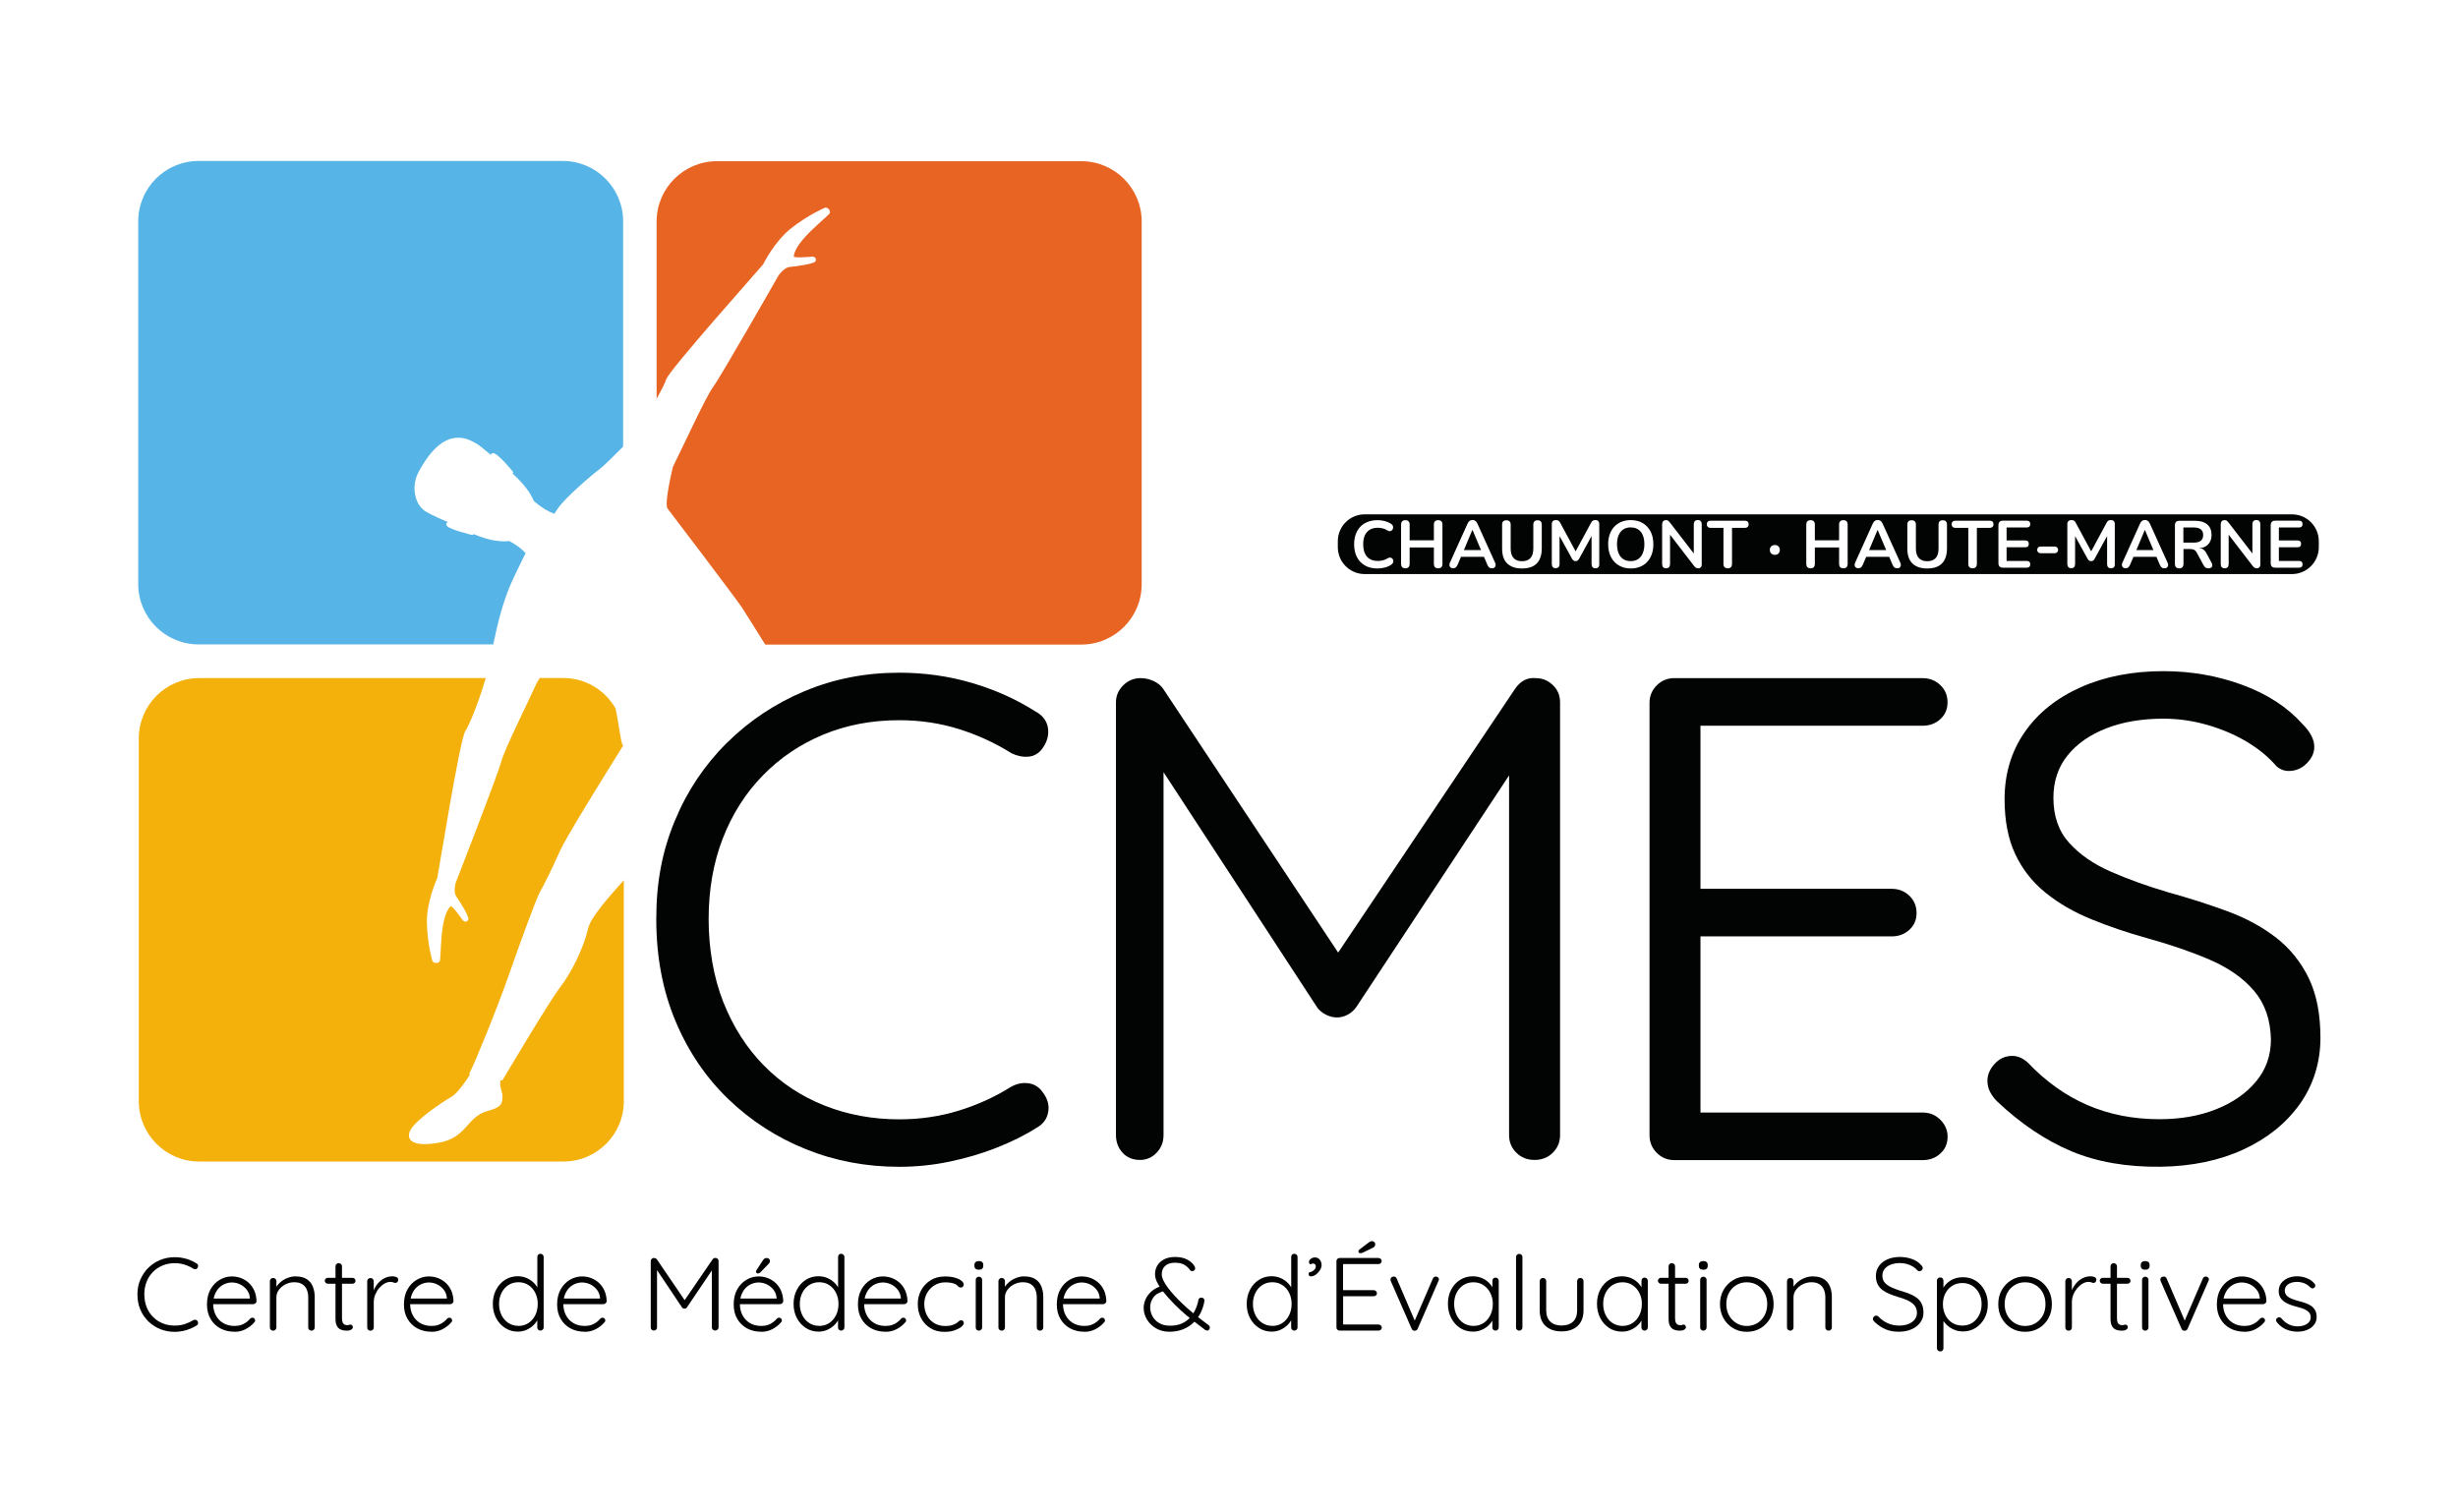 <?xml version="1.0" encoding="UTF-8"?>
<svg xmlns="http://www.w3.org/2000/svg" viewBox="0 0 430.87 265.15">
  <defs>
    <style>.d{fill:#f4b00b;}.e{fill:#030304;}.f{fill:#020404;}.g{fill:#e86423;}.h{fill:#56b4e6;}</style>
  </defs>
  <g id="a"></g>
  <g id="b">
    <g>
      <path class="d" d="M103.1,162.72c-.65,3.07-2.84,7.7-4.86,10.29-2.02,2.6-10.17,16.39-10.17,16.39,0,0-.18,0-.42-.01,.02,.04,.08,.08,.07,.13-.2,.86,.36,2.04,.36,2.52,0,1.67-.27,2.07-2.7,2.76-3.63,1.04-3.51,4.68-8.5,5.54-4.99,.86-5.61-.76-5.01-2.08,.85-1.88,5.84-5.16,7.25-5.97,1.21-.7,2.8-3.17,3.23-3.85-.07-.1-.11-.21-.04-.34,.7-1.2,4.87-11.37,6.92-17.26,2.05-5.89,4.75-13.25,5.41-14.44,.8-1.46,1.81-3.42,3.51-7.2,1.03-2.29,6.75-11.57,11.11-18.53-.03-.01-.1-.01-.11-.03-.37-.69-.69-3.87-1.25-6.45-1.83-3.16-5.21-5.32-9.13-5.32h-4.17c-.32,.55-.54,.92-.54,.92h0c-1.79,3.9-5.65,11.68-6.17,13.65-.68,2.56-7.98,21.24-7.98,21.24,0,0-.52,1.64,.07,2.48,.59,.84,2.32,3.55,2.11,4.05-.21,.49-.74,.47-1.05,.02-.32-.45-1.81-2.55-2.05-2.34-2.04,1.89-1.57,9.36-1.94,9.69-.36,.33-.95,.34-1.25-.08,0,0-.91-3.08-.97-6.8-.06-3.73,1.82-7.76,1.82-7.76,.24-1.09,3.95-24.31,4.91-25.75,.7-1.04,2.41-5.23,3.58-9.31H34.91c-5.84,0-10.58,4.74-10.58,10.58v63.59c0,5.84,4.74,10.58,10.58,10.58h63.86c5.84,0,10.58-4.74,10.58-10.58v-38.74c-2.82,3.14-5.87,6.63-6.24,8.42Z"></path>
      <path class="g" d="M189.54,28.26h-63.86c-5.84,0-10.58,4.74-10.58,10.58v31.06c.86-1.53,1.49-2.79,1.67-3.37,.51-1.65,16.3-19.3,17-20.18,0,0,1.95-4,4.91-6.33,2.96-2.34,5.95-3.62,5.95-3.62,.52-.04,.88,.41,.86,.89-.02,.48-6.17,4.9-6.34,7.66-.02,.31,2.59,.1,3.14,.05,.55-.05,.91,.34,.66,.81-.25,.47-3.48,.91-4.51,.99-1.04,.09-1.99,1.53-1.99,1.53,0,0-9.94,17.45-11.51,19.61-1.25,1.72-5.15,10.24-6.97,13.87h0s-1.6,6.51-.95,7.34c.65,.84,11.89,15.65,12.97,17.25,.51,.77,2.36,3.73,4.15,6.6h55.41c5.84,0,10.58-4.74,10.58-10.58V38.84c0-5.84-4.74-10.58-10.58-10.58Z"></path>
      <path class="h" d="M89.42,102.65c.42-1.04,2.61-5.48,2.61-5.48,0,0,.07-.09,.12-.16-.86-.99-2.06-1.73-2.89-2.16-1.53,.18-3.57-.08-6.26-1.23,0,.19-.27,.16-.27,.16-.29-.08-3.83-.92-4.36-1.56-.3-.36-.09-.57,.14-.68-1.16-.5-2.65-1.17-3.72-1.77-1.51-.85-1.99-2.4-2.11-3.69-.1-1.15,.14-2.29,.68-3.3,4.68-8.84,9.12-5.54,10.18-5,.37,.19,1.45,1.08,2.5,1.97,.04-.2,.17-.37,.54-.29,.82,.19,3.22,3.08,3.3,3.2,0,0,.19,.27-.04,.33,0,0-.04-.02-.05-.02,2.11,1.89,3.24,3.53,3.79,4.87,1.53,1.31,2.76,1.94,3.59,2.23,.18-.27,.35-.53,.48-.73,1.25-2.02,6.67-6.56,7.43-7.07,.52-.36,2.78-2.59,4.15-3.97V38.8c0-5.84-4.74-10.58-10.58-10.58H34.81c-5.84,0-10.58,4.74-10.58,10.58v63.59c0,5.84,4.74,10.58,10.58,10.58h51.65c.9-4.28,1.65-7.11,2.96-10.31Z"></path>
      <g>
        <path class="f" d="M181.66,124.8c1.21,.72,1.89,1.69,2.05,2.9,.16,1.21-.16,2.37-.97,3.5-.65,.89-1.47,1.37-2.47,1.45-1.01,.08-1.99-.12-2.96-.6-2.82-1.77-5.87-3.18-9.17-4.22-3.3-1.04-6.8-1.57-10.5-1.57-4.83,0-9.27,.84-13.33,2.53-4.06,1.69-7.6,4.08-10.62,7.18-3.02,3.1-5.35,6.78-7,11.04-1.65,4.26-2.47,8.97-2.47,14.11s.86,10.25,2.59,14.6c1.73,4.34,4.1,8.04,7.12,11.1,3.02,3.06,6.55,5.39,10.62,7,4.06,1.61,8.42,2.41,13.09,2.41,3.62,0,7.08-.5,10.37-1.51,3.3-1.01,6.35-2.39,9.17-4.16,.97-.56,1.97-.78,3.02-.66,1.04,.12,1.89,.62,2.53,1.51,.88,1.13,1.23,2.29,1.02,3.5-.2,1.21-.86,2.13-1.99,2.77-2.01,1.29-4.34,2.45-7,3.5-2.65,1.05-5.43,1.87-8.32,2.47-2.9,.6-5.83,.9-8.81,.9-5.79,0-11.24-1.02-16.35-3.08-5.11-2.05-9.63-4.97-13.57-8.75-3.94-3.78-7.04-8.34-9.29-13.69-2.25-5.35-3.38-11.32-3.38-17.91s1.09-12.02,3.26-17.25c2.17-5.23,5.21-9.77,9.11-13.63,3.9-3.86,8.42-6.88,13.57-9.05,5.15-2.17,10.7-3.26,16.65-3.26,4.42,0,8.69,.6,12.79,1.81,4.1,1.21,7.84,2.9,11.22,5.07Z"></path>
        <path class="f" d="M200,118.89c.72,0,1.45,.16,2.17,.48,.72,.32,1.29,.77,1.69,1.33l32.57,49.1h-3.74l32.93-49.1c.97-1.37,2.17-1.97,3.62-1.81,1.13,0,2.11,.4,2.96,1.21,.84,.8,1.27,1.81,1.27,3.02v75.88c0,1.21-.42,2.23-1.27,3.08-.84,.84-1.91,1.27-3.2,1.27s-2.35-.42-3.2-1.27-1.27-1.87-1.27-3.08v-67.56l2.65,.48-29.44,44.64c-.4,.56-.91,1.01-1.51,1.33-.6,.32-1.23,.48-1.87,.48s-1.29-.16-1.93-.48c-.64-.32-1.17-.76-1.57-1.33l-29.31-44.88,2.41-2.41v69.73c0,1.21-.4,2.23-1.21,3.08-.8,.84-1.77,1.27-2.9,1.27-1.29,0-2.31-.42-3.08-1.27-.76-.84-1.15-1.87-1.15-3.08V123.11c0-1.13,.42-2.11,1.27-2.96,.84-.84,1.87-1.27,3.08-1.27Z"></path>
        <path class="f" d="M293.49,118.89h43.55c1.21,0,2.23,.4,3.08,1.21,.84,.8,1.27,1.81,1.27,3.02s-.42,2.19-1.27,2.96c-.84,.76-1.87,1.15-3.08,1.15h-40.17l1.21-2.05v32.09l-1.21-1.45h34.74c1.21,0,2.23,.4,3.08,1.21,.84,.8,1.27,1.81,1.27,3.02s-.42,2.19-1.27,2.96c-.84,.77-1.87,1.15-3.08,1.15h-34.5l.97-1.21v32.93l-.6-.84h39.57c1.21,0,2.23,.42,3.08,1.27,.84,.84,1.27,1.83,1.27,2.96,0,1.21-.42,2.19-1.27,2.96-.84,.77-1.87,1.15-3.08,1.15h-43.55c-1.21,0-2.23-.42-3.08-1.27-.84-.84-1.27-1.87-1.27-3.08V123.23c0-1.21,.42-2.23,1.27-3.08,.84-.84,1.87-1.27,3.08-1.27Z"></path>
        <path class="f" d="M378.78,204.54c-5.95,.08-11.18-.83-15.68-2.71-4.5-1.89-8.85-4.8-13.03-8.75-.48-.48-.89-1.03-1.21-1.63-.32-.6-.48-1.27-.48-1.99,0-1.04,.42-2.03,1.27-2.96,.84-.92,1.87-1.39,3.08-1.39,.97,0,1.89,.4,2.77,1.21,3.14,3.3,6.61,5.77,10.43,7.42,3.82,1.65,8.02,2.47,12.61,2.47,3.7,0,7.02-.58,9.95-1.75,2.93-1.17,5.27-2.79,7-4.89,1.73-2.09,2.59-4.54,2.59-7.36-.08-3.46-1.07-6.29-2.96-8.51-1.89-2.21-4.46-4.02-7.72-5.43-3.26-1.41-6.94-2.67-11.04-3.8-3.46-.97-6.72-2.07-9.77-3.32-3.06-1.25-5.73-2.79-8.02-4.65-2.29-1.85-4.06-4.1-5.31-6.76-1.25-2.65-1.87-5.87-1.87-9.65,0-4.42,1.17-8.32,3.5-11.7,2.33-3.38,5.61-6.01,9.83-7.9,4.22-1.89,9.07-2.83,14.54-2.83,4.83,0,9.43,.8,13.81,2.41,4.38,1.61,7.9,3.9,10.56,6.88,1.37,1.37,2.05,2.7,2.05,3.98,0,1.05-.44,2.01-1.33,2.9s-1.93,1.33-3.14,1.33c-.8,0-1.53-.28-2.17-.84-1.37-1.61-3.1-3.03-5.19-4.28-2.09-1.25-4.4-2.23-6.94-2.96-2.53-.72-5.09-1.09-7.66-1.09-3.78,0-7.12,.56-10.01,1.69-2.9,1.13-5.17,2.71-6.82,4.77-1.65,2.05-2.47,4.52-2.47,7.42,0,3.22,.92,5.85,2.77,7.9,1.85,2.05,4.3,3.74,7.36,5.07,3.06,1.33,6.35,2.51,9.89,3.56,3.78,1.05,7.3,2.17,10.56,3.38,3.26,1.21,6.09,2.76,8.51,4.64,2.41,1.89,4.3,4.24,5.67,7.06,1.37,2.82,2.05,6.31,2.05,10.5s-1.21,8.2-3.62,11.58c-2.41,3.38-5.71,6.03-9.89,7.96-4.18,1.93-9.01,2.94-14.48,3.02Z"></path>
      </g>
      <g>
        <polygon class="f" points="330.63 96.43 329.14 92.91 329.12 92.91 327.64 96.43 330.63 96.43"></polygon>
        <path class="f" d="M285.86,92.45c-.5,0-.93,.12-1.29,.35-.36,.23-.63,.57-.83,1.01-.19,.44-.29,.97-.29,1.6,0,.93,.21,1.66,.63,2.18s1.01,.78,1.77,.78c.51,0,.94-.12,1.29-.35,.35-.23,.63-.57,.82-1.02,.19-.45,.29-.98,.29-1.59,0-.94-.21-1.66-.63-2.18-.42-.51-1.01-.77-1.77-.77Z"></path>
        <path class="f" d="M386.2,93.79c0-.44-.14-.77-.42-.99-.28-.22-.68-.33-1.22-.33h-1.83v2.66h1.83c.54,0,.95-.11,1.22-.33,.28-.22,.42-.56,.42-1Z"></path>
        <polygon class="f" points="377.48 96.43 375.99 92.91 375.97 92.91 374.49 96.43 377.48 96.43"></polygon>
        <polygon class="f" points="259.61 96.43 258.12 92.91 258.09 92.91 256.61 96.43 259.61 96.43"></polygon>
        <path class="f" d="M401.76,90.17H239.22c-2.6,0-4.71,2.11-4.71,4.71v1.05c0,2.6,2.11,4.71,4.71,4.71h162.54c2.6,0,4.71-2.11,4.71-4.71v-1.05c0-2.6-2.11-4.71-4.71-4.71Zm-157.56,8.43c-.05,.14-.14,.26-.28,.36-.31,.23-.68,.4-1.12,.52s-.87,.18-1.32,.18c-.86,0-1.6-.17-2.21-.52-.61-.35-1.08-.84-1.41-1.47-.33-.64-.49-1.39-.49-2.25,0-.65,.09-1.23,.28-1.75,.19-.52,.46-.96,.81-1.33,.35-.37,.78-.66,1.29-.85,.51-.2,1.09-.3,1.73-.3,.43,0,.85,.05,1.26,.16s.78,.27,1.09,.47c.16,.1,.27,.22,.33,.37,.05,.14,.07,.29,.03,.42-.03,.14-.1,.25-.19,.35-.1,.09-.22,.15-.36,.16-.14,.01-.3-.04-.47-.15-.24-.16-.5-.27-.79-.34-.28-.07-.57-.11-.85-.11-.55,0-1.02,.11-1.41,.34-.38,.23-.67,.55-.87,.98-.2,.43-.29,.96-.29,1.58s.1,1.14,.29,1.58c.19,.44,.48,.77,.87,1,.38,.23,.85,.34,1.41,.34,.3,0,.59-.04,.88-.11,.29-.07,.56-.19,.82-.35,.17-.1,.33-.15,.46-.13,.14,.01,.25,.06,.35,.15,.09,.09,.16,.19,.19,.32,.03,.13,.02,.26-.02,.4Zm8.65,.26c0,.24-.06,.43-.19,.57-.13,.14-.31,.2-.56,.2s-.43-.07-.56-.2c-.13-.14-.19-.33-.19-.57v-2.88h-4.25v2.88c0,.24-.06,.43-.19,.57-.13,.14-.31,.2-.56,.2s-.43-.07-.56-.2c-.13-.14-.19-.33-.19-.57v-6.9c0-.25,.06-.44,.19-.57,.13-.13,.31-.2,.56-.2s.43,.07,.56,.2c.13,.13,.19,.32,.19,.57v2.76h4.25v-2.76c0-.25,.06-.44,.19-.57,.13-.13,.31-.2,.56-.2s.43,.07,.56,.2c.13,.13,.19,.32,.19,.57v6.9Zm9.12,.65c-.11,.08-.25,.12-.43,.12-.22,0-.39-.05-.51-.16-.12-.11-.23-.27-.32-.49l-.58-1.36h-4.03l-.58,1.36c-.1,.23-.21,.39-.32,.49-.11,.1-.27,.15-.47,.15-.19,0-.34-.04-.45-.13-.11-.09-.18-.2-.2-.35-.02-.14,0-.31,.08-.49l3.09-6.85c.1-.23,.22-.39,.37-.49,.14-.1,.31-.15,.5-.15,.18,0,.34,.05,.49,.15,.14,.1,.27,.26,.37,.49l3.1,6.85c.09,.18,.12,.34,.09,.49-.02,.15-.09,.26-.2,.35Zm8.29-3.35c0,.76-.13,1.41-.39,1.93-.26,.52-.65,.92-1.16,1.18s-1.15,.39-1.91,.39c-.57,0-1.07-.07-1.5-.22-.43-.15-.8-.37-1.1-.66-.3-.29-.52-.66-.67-1.09-.15-.44-.22-.94-.22-1.52v-4.2c0-.26,.06-.45,.19-.57,.13-.13,.31-.19,.56-.19s.43,.06,.56,.19c.13,.12,.19,.32,.19,.57v4.19c0,.74,.17,1.3,.51,1.67s.83,.56,1.48,.56,1.14-.19,1.48-.56c.34-.37,.5-.93,.5-1.67v-4.19c0-.26,.07-.45,.19-.57,.13-.13,.31-.19,.56-.19s.42,.06,.54,.19c.13,.12,.19,.32,.19,.57v4.2Zm10.09,2.77c0,.22-.06,.39-.17,.51-.11,.12-.28,.19-.51,.19s-.39-.06-.5-.19c-.12-.12-.18-.3-.18-.51v-4.95l-2.2,4.01c-.08,.13-.16,.23-.25,.29-.09,.06-.2,.09-.35,.09s-.27-.03-.36-.1c-.09-.07-.18-.16-.25-.29l-2.2-3.99v4.92c0,.22-.06,.39-.17,.51-.11,.12-.28,.19-.51,.19s-.39-.06-.5-.19c-.12-.12-.18-.3-.18-.51v-7.04c0-.23,.06-.4,.19-.52,.13-.12,.3-.18,.52-.18,.19,0,.35,.04,.46,.11,.11,.07,.22,.2,.31,.38l2.7,5,2.7-5c.09-.18,.19-.31,.3-.38s.26-.11,.46-.11c.22,0,.39,.06,.5,.18,.12,.12,.18,.29,.18,.52v7.04Zm9.2-1.78c-.19,.52-.45,.97-.8,1.35s-.77,.66-1.25,.86c-.49,.2-1.03,.3-1.63,.3-.8,0-1.49-.18-2.09-.53-.6-.35-1.06-.84-1.39-1.48-.33-.64-.49-1.38-.49-2.24,0-.65,.09-1.23,.28-1.75,.19-.52,.45-.96,.8-1.33s.77-.66,1.25-.85c.49-.2,1.03-.3,1.63-.3,.8,0,1.5,.17,2.09,.52,.59,.35,1.05,.84,1.38,1.47,.33,.63,.49,1.38,.49,2.24,0,.65-.09,1.23-.28,1.76Zm8.76,1.78c0,.22-.06,.39-.16,.51-.11,.12-.26,.19-.44,.19s-.32-.03-.43-.11c-.11-.07-.22-.18-.35-.34l-4.18-5.44v5.16c0,.23-.06,.41-.18,.54-.12,.12-.29,.19-.51,.19s-.4-.06-.52-.19c-.12-.12-.18-.3-.18-.54v-6.97c0-.24,.06-.43,.18-.56,.12-.13,.28-.19,.47-.19,.18,0,.31,.03,.4,.1,.09,.07,.2,.18,.32,.33l4.18,5.42v-5.14c0-.23,.06-.4,.18-.53,.12-.13,.29-.19,.52-.19s.4,.06,.51,.19c.12,.12,.18,.3,.18,.53v7.02Zm8.05-6.56c-.11,.11-.27,.17-.47,.17h-2.28v6.32c0,.24-.06,.43-.19,.57-.13,.14-.31,.2-.56,.2s-.43-.07-.56-.2c-.13-.14-.19-.33-.19-.57v-6.32h-2.28c-.2,0-.36-.06-.47-.17-.11-.11-.17-.27-.17-.46s.06-.36,.17-.46c.11-.11,.27-.16,.47-.16h6.06c.2,0,.36,.05,.47,.16,.11,.11,.17,.26,.17,.46s-.06,.35-.17,.46Zm5.4,4.66c-.15,.16-.36,.24-.64,.24s-.48-.08-.64-.24c-.16-.16-.24-.37-.24-.63s.08-.45,.24-.61,.37-.24,.64-.24,.49,.08,.64,.24,.23,.36,.23,.61-.08,.47-.23,.63Zm12.12,1.83c0,.24-.06,.43-.19,.57-.13,.14-.31,.2-.56,.2s-.43-.07-.56-.2c-.13-.14-.19-.33-.19-.57v-2.88h-4.25v2.88c0,.24-.06,.43-.19,.57-.13,.14-.31,.2-.56,.2s-.43-.07-.56-.2c-.13-.14-.19-.33-.19-.57v-6.9c0-.25,.06-.44,.19-.57,.13-.13,.31-.2,.56-.2s.43,.07,.56,.2c.13,.13,.19,.32,.19,.57v2.76h4.25v-2.76c0-.25,.06-.44,.19-.57,.13-.13,.31-.2,.56-.2s.43,.07,.56,.2c.13,.13,.19,.32,.19,.57v6.9Zm9.12,.65c-.11,.08-.25,.12-.43,.12-.22,0-.39-.05-.51-.16-.12-.11-.23-.27-.32-.49l-.58-1.36h-4.03l-.58,1.36c-.1,.23-.21,.39-.32,.49-.11,.1-.27,.15-.47,.15-.19,0-.34-.04-.45-.13-.11-.09-.18-.2-.2-.35-.02-.14,0-.31,.08-.49l3.09-6.85c.1-.23,.22-.39,.37-.49,.14-.1,.31-.15,.5-.15,.18,0,.34,.05,.49,.15,.14,.1,.27,.26,.37,.49l3.1,6.85c.09,.18,.12,.34,.09,.49-.02,.15-.09,.26-.2,.35Zm8.29-3.35c0,.76-.13,1.41-.39,1.93-.26,.52-.65,.92-1.16,1.18s-1.15,.39-1.91,.39c-.57,0-1.07-.07-1.5-.22-.43-.15-.8-.37-1.1-.66-.3-.29-.52-.66-.67-1.09-.15-.44-.22-.94-.22-1.52v-4.2c0-.26,.06-.45,.19-.57,.13-.13,.31-.19,.56-.19s.43,.06,.56,.19c.13,.12,.19,.32,.19,.57v4.19c0,.74,.17,1.3,.51,1.67s.83,.56,1.48,.56,1.14-.19,1.48-.56c.34-.37,.5-.93,.5-1.67v-4.19c0-.26,.07-.45,.19-.57,.13-.13,.31-.19,.56-.19s.42,.06,.54,.19c.13,.12,.19,.32,.19,.57v4.2Zm7.99-3.79c-.11,.11-.27,.17-.47,.17h-2.28v6.32c0,.24-.06,.43-.19,.57-.13,.14-.31,.2-.56,.2s-.43-.07-.56-.2c-.13-.14-.19-.33-.19-.57v-6.32h-2.28c-.2,0-.36-.06-.47-.17-.11-.11-.17-.27-.17-.46s.06-.36,.17-.46c.11-.11,.27-.16,.47-.16h6.06c.2,0,.36,.05,.47,.16,.11,.11,.17,.26,.17,.46s-.06,.35-.17,.46Zm5.74,2.38c.2,0,.35,.05,.46,.15,.1,.1,.15,.25,.15,.45s-.05,.34-.15,.44c-.1,.1-.25,.15-.46,.15h-3.28v2.4h3.54c.19,0,.35,.05,.45,.15,.11,.1,.16,.25,.16,.44s-.05,.34-.16,.44c-.1,.1-.25,.15-.45,.15h-4.18c-.26,0-.46-.07-.59-.2s-.2-.33-.2-.59v-6.66c0-.26,.07-.45,.2-.59s.33-.2,.59-.2h4.18c.19,0,.35,.05,.45,.15,.11,.1,.16,.25,.16,.43s-.05,.35-.16,.45c-.1,.11-.25,.16-.45,.16h-3.54v2.27h3.28Zm5.58,2.07c-.11,.11-.25,.17-.41,.17h-2.49c-.17,0-.31-.06-.43-.17-.11-.11-.17-.25-.17-.42s.06-.31,.17-.42c.11-.11,.26-.16,.43-.16h2.49c.16,0,.3,.05,.41,.16,.11,.11,.17,.25,.17,.42s-.06,.3-.17,.42Zm10.12,2.11c0,.22-.06,.39-.17,.51-.11,.12-.28,.19-.51,.19s-.39-.06-.5-.19c-.12-.12-.18-.3-.18-.51v-4.95l-2.2,4.01c-.08,.13-.16,.23-.25,.29-.09,.06-.2,.09-.35,.09s-.27-.03-.36-.1c-.09-.07-.18-.16-.25-.29l-2.2-3.99v4.92c0,.22-.06,.39-.17,.51-.11,.12-.28,.19-.51,.19s-.39-.06-.5-.19c-.12-.12-.18-.3-.18-.51v-7.04c0-.23,.06-.4,.19-.52,.13-.12,.3-.18,.52-.18,.19,0,.35,.04,.46,.11,.11,.07,.22,.2,.31,.38l2.7,5,2.7-5c.09-.18,.19-.31,.3-.38s.26-.11,.46-.11c.22,0,.39,.06,.5,.18,.12,.12,.18,.29,.18,.52v7.04Zm9.13,.58c-.11,.08-.25,.12-.43,.12-.22,0-.39-.05-.51-.16-.12-.11-.23-.27-.32-.49l-.58-1.36h-4.03l-.58,1.36c-.1,.23-.21,.39-.32,.49-.11,.1-.27,.15-.47,.15-.19,0-.34-.04-.45-.13-.11-.09-.18-.2-.2-.35-.02-.14,0-.31,.08-.49l3.09-6.85c.1-.23,.22-.39,.37-.49,.14-.1,.31-.15,.5-.15,.18,0,.34,.05,.49,.15,.14,.1,.27,.26,.37,.49l3.1,6.85c.09,.18,.12,.34,.09,.49-.02,.15-.09,.26-.2,.35Zm7.76-.02c-.11,.1-.27,.15-.48,.15s-.38-.05-.51-.13c-.13-.09-.25-.23-.35-.42l-1.18-2.18c-.14-.27-.31-.44-.5-.53-.19-.09-.44-.13-.73-.13h-1.11v2.62c0,.24-.06,.43-.19,.57-.13,.14-.31,.2-.56,.2s-.43-.07-.56-.2c-.13-.14-.19-.33-.19-.57v-6.81c0-.25,.07-.44,.2-.57,.13-.13,.32-.19,.56-.19h2.82c.9,0,1.6,.22,2.1,.65,.49,.43,.74,1.04,.74,1.82,0,.51-.11,.94-.33,1.31-.22,.37-.54,.65-.97,.84-.24,.11-.57,.12-.87,.17,.24,.03,.47,.06,.66,.19,.24,.16,.45,.4,.63,.74l.88,1.63c.09,.16,.14,.32,.13,.48,0,.16-.07,.28-.18,.38Zm8.62-.56c0,.22-.06,.39-.16,.51-.11,.12-.26,.19-.44,.19s-.32-.03-.43-.11c-.11-.07-.22-.18-.35-.34l-4.18-5.44v5.16c0,.23-.06,.41-.18,.54-.12,.12-.29,.19-.51,.19s-.4-.06-.52-.19c-.12-.12-.18-.3-.18-.54v-6.97c0-.24,.06-.43,.18-.56,.12-.13,.28-.19,.47-.19,.18,0,.31,.03,.4,.1,.09,.07,.2,.18,.32,.33l4.18,5.42v-5.14c0-.23,.06-.4,.18-.53,.12-.13,.29-.19,.52-.19s.4,.06,.51,.19c.12,.12,.18,.3,.18,.53v7.02Zm6.52-4.18c.2,0,.35,.05,.46,.15,.1,.1,.15,.25,.15,.45s-.05,.34-.15,.44c-.1,.1-.25,.15-.46,.15h-3.28v2.4h3.54c.19,0,.35,.05,.45,.15,.11,.1,.16,.25,.16,.44s-.05,.34-.16,.44c-.1,.1-.25,.15-.45,.15h-4.18c-.26,0-.46-.07-.59-.2s-.2-.33-.2-.59v-6.66c0-.26,.07-.45,.2-.59s.33-.2,.59-.2h4.18c.19,0,.35,.05,.45,.15,.11,.1,.16,.25,.16,.43s-.05,.35-.16,.45c-.1,.11-.25,.16-.45,.16h-3.54v2.27h3.28Z"></path>
      </g>
      <g>
        <path class="e" d="M34.47,221.49c.15,.1,.23,.22,.26,.37,.02,.15-.02,.3-.13,.45-.09,.12-.2,.19-.33,.19-.13,0-.26-.02-.4-.08-.46-.3-.96-.54-1.51-.71-.55-.17-1.12-.26-1.73-.26-.76,0-1.46,.13-2.11,.4s-1.22,.64-1.7,1.13c-.48,.49-.86,1.06-1.12,1.73-.27,.67-.4,1.4-.4,2.2s.14,1.58,.41,2.25,.65,1.25,1.14,1.74c.49,.49,1.06,.86,1.7,1.11,.64,.26,1.34,.38,2.08,.38,.61,0,1.18-.08,1.72-.25,.54-.17,1.04-.4,1.52-.69,.12-.07,.25-.1,.39-.08,.14,.02,.25,.09,.35,.21,.1,.13,.14,.28,.11,.44-.02,.16-.11,.27-.24,.35-.31,.19-.68,.38-1.1,.56-.42,.18-.87,.31-1.34,.41s-.94,.15-1.41,.15c-.89,0-1.73-.16-2.52-.47-.79-.32-1.48-.76-2.08-1.34s-1.08-1.27-1.42-2.07c-.35-.8-.52-1.69-.52-2.68s.17-1.81,.51-2.6c.34-.79,.81-1.48,1.4-2.07,.6-.59,1.29-1.05,2.08-1.37,.79-.33,1.64-.49,2.55-.49,.71,0,1.39,.1,2.05,.29s1.25,.47,1.79,.82Z"></path>
        <path class="e" d="M41.13,233.47c-.96,0-1.8-.2-2.53-.6-.73-.4-1.3-.96-1.71-1.68-.41-.72-.61-1.55-.61-2.51,0-1.03,.21-1.91,.62-2.64,.41-.73,.95-1.29,1.62-1.68s1.37-.59,2.11-.59c.55,0,1.08,.09,1.59,.28,.51,.19,.97,.47,1.38,.84,.4,.37,.73,.82,.97,1.36,.24,.53,.37,1.15,.4,1.86-.01,.15-.07,.27-.19,.37s-.24,.15-.39,.15h-7.46l-.22-.98h7.33l-.24,.22v-.36c-.06-.57-.25-1.05-.58-1.45-.32-.39-.71-.7-1.16-.91s-.93-.32-1.42-.32c-.37,0-.75,.07-1.14,.22-.39,.15-.74,.37-1.06,.68s-.57,.7-.77,1.18c-.2,.48-.3,1.05-.3,1.7,0,.72,.15,1.37,.45,1.95,.3,.58,.73,1.04,1.29,1.38,.56,.34,1.24,.51,2.02,.51,.43,0,.82-.06,1.16-.18s.64-.28,.91-.48,.49-.41,.66-.63c.14-.11,.27-.16,.39-.16,.14,0,.25,.05,.34,.15,.09,.1,.14,.21,.14,.33,0,.15-.06,.27-.19,.38-.37,.44-.86,.82-1.45,1.14-.6,.32-1.25,.48-1.95,.48Z"></path>
        <path class="e" d="M51.82,223.77c.82,0,1.47,.16,1.96,.48,.49,.32,.84,.76,1.06,1.31,.22,.55,.33,1.16,.33,1.83v5.35c0,.15-.06,.27-.17,.38-.11,.11-.24,.16-.39,.16-.17,0-.31-.06-.42-.16-.11-.11-.16-.24-.16-.38v-5.3c0-.49-.08-.93-.24-1.33s-.42-.72-.78-.96c-.36-.24-.84-.36-1.43-.36-.53,0-1.04,.12-1.52,.36-.48,.24-.86,.56-1.16,.96-.3,.4-.45,.84-.45,1.33v5.3c0,.15-.06,.27-.17,.38-.11,.11-.24,.16-.39,.16-.17,0-.31-.06-.42-.16-.11-.11-.16-.24-.16-.38v-8.16c0-.15,.06-.27,.17-.38,.11-.11,.25-.16,.41-.16s.29,.05,.4,.16c.11,.11,.16,.24,.16,.38v1.53l-.43,.66c.02-.39,.15-.76,.38-1.12,.23-.36,.52-.68,.88-.97,.36-.29,.76-.51,1.2-.67s.88-.25,1.33-.25Z"></path>
        <path class="e" d="M57.47,224.02h4.33c.15,0,.27,.05,.37,.15s.15,.23,.15,.37-.05,.27-.15,.36-.22,.15-.37,.15h-4.33c-.15,0-.28-.05-.38-.16-.11-.1-.16-.23-.16-.37s.05-.27,.16-.36c.1-.1,.23-.15,.38-.15Zm1.92-2.57c.16,0,.29,.06,.4,.16,.1,.11,.16,.24,.16,.38v9.14c0,.34,.05,.59,.14,.77,.09,.17,.21,.28,.36,.34,.15,.05,.3,.08,.45,.08,.1,0,.19-.02,.27-.05,.08-.03,.17-.05,.27-.05,.11,0,.21,.04,.29,.13,.08,.09,.12,.19,.12,.33,0,.17-.1,.31-.3,.43-.2,.12-.43,.17-.71,.17-.11,0-.28,0-.5-.03s-.45-.08-.69-.2-.43-.32-.6-.61c-.16-.29-.24-.71-.24-1.26v-9.2c0-.15,.06-.27,.17-.38,.11-.11,.25-.16,.41-.16Z"></path>
        <path class="e" d="M64.95,233.29c-.17,0-.31-.06-.42-.16-.11-.11-.16-.24-.16-.38v-8.16c0-.15,.06-.27,.17-.38,.11-.11,.25-.16,.41-.16s.29,.05,.4,.16c.1,.11,.16,.24,.16,.38v2.73l-.28,.05c.04-.42,.15-.85,.33-1.27,.18-.42,.42-.8,.73-1.16,.31-.35,.68-.64,1.11-.86s.91-.33,1.44-.33c.22,0,.44,.05,.65,.14,.21,.09,.32,.24,.32,.45,0,.18-.05,.32-.15,.42-.1,.1-.22,.15-.35,.15-.11,0-.23-.03-.36-.09-.13-.06-.3-.09-.51-.09-.35,0-.69,.1-1.04,.3-.35,.2-.66,.47-.95,.81-.29,.34-.51,.72-.68,1.14-.17,.42-.25,.84-.25,1.27v4.5c0,.15-.06,.27-.17,.38-.11,.11-.24,.16-.39,.16Z"></path>
        <path class="e" d="M75.66,233.47c-.96,0-1.8-.2-2.53-.6-.73-.4-1.3-.96-1.71-1.68-.41-.72-.61-1.55-.61-2.51,0-1.03,.21-1.91,.62-2.64,.41-.73,.95-1.29,1.62-1.68,.66-.39,1.37-.59,2.11-.59,.55,0,1.08,.09,1.59,.28,.51,.19,.97,.47,1.38,.84,.4,.37,.73,.82,.97,1.36,.24,.53,.37,1.15,.4,1.86-.01,.15-.07,.27-.19,.37s-.24,.15-.39,.15h-7.46l-.22-.98h7.33l-.24,.22v-.36c-.06-.57-.25-1.05-.58-1.45s-.71-.7-1.16-.91-.93-.32-1.42-.32c-.37,0-.75,.07-1.14,.22-.39,.15-.74,.37-1.06,.68s-.57,.7-.77,1.18c-.2,.48-.3,1.05-.3,1.7,0,.72,.15,1.37,.45,1.95,.3,.58,.73,1.04,1.29,1.38,.56,.34,1.24,.51,2.02,.51,.43,0,.82-.06,1.16-.18s.64-.28,.91-.48c.27-.2,.49-.41,.66-.63,.14-.11,.27-.16,.39-.16,.14,0,.25,.05,.34,.15s.14,.21,.14,.33c0,.15-.06,.27-.19,.38-.37,.44-.86,.82-1.45,1.14-.6,.32-1.25,.48-1.95,.48Z"></path>
        <path class="e" d="M94.74,219.81c.16,0,.29,.06,.4,.16,.11,.11,.16,.24,.16,.38v12.38c0,.15-.06,.27-.17,.38-.11,.11-.24,.16-.39,.16-.17,0-.31-.06-.41-.16-.1-.11-.15-.24-.15-.38v-2.17l.32-.26c0,.35-.09,.71-.28,1.08-.19,.37-.45,.71-.79,1.02s-.74,.56-1.19,.76c-.45,.19-.94,.29-1.46,.29-.83,0-1.58-.21-2.24-.64-.66-.43-1.19-1-1.57-1.73-.39-.73-.58-1.56-.58-2.49s.19-1.75,.58-2.49c.38-.73,.9-1.31,1.56-1.73,.66-.42,1.4-.63,2.21-.63,.52,0,1.01,.09,1.47,.27,.46,.18,.86,.43,1.22,.75,.35,.32,.63,.68,.84,1.08s.31,.83,.31,1.27l-.39-.27v-6.5c0-.15,.05-.27,.15-.38,.1-.11,.24-.16,.41-.16Zm-3.87,12.64c.67,0,1.25-.17,1.76-.5,.5-.33,.9-.79,1.19-1.37,.29-.58,.44-1.24,.44-1.98s-.15-1.38-.44-1.96c-.29-.58-.69-1.03-1.2-1.36-.51-.33-1.09-.49-1.75-.49s-1.22,.16-1.74,.49c-.51,.33-.92,.78-1.21,1.36-.29,.58-.44,1.23-.44,1.96s.15,1.38,.44,1.97c.29,.58,.69,1.04,1.21,1.37,.51,.33,1.09,.5,1.74,.5Z"></path>
        <path class="e" d="M102.51,233.47c-.96,0-1.8-.2-2.53-.6-.73-.4-1.3-.96-1.71-1.68-.41-.72-.61-1.55-.61-2.51,0-1.03,.21-1.91,.62-2.64,.41-.73,.95-1.29,1.62-1.68s1.37-.59,2.11-.59c.55,0,1.08,.09,1.59,.28,.51,.19,.97,.47,1.38,.84,.4,.37,.73,.82,.97,1.36,.24,.53,.37,1.15,.4,1.86-.01,.15-.07,.27-.19,.37s-.24,.15-.39,.15h-7.46l-.22-.98h7.33l-.24,.22v-.36c-.06-.57-.25-1.05-.58-1.45-.32-.39-.71-.7-1.16-.91s-.93-.32-1.42-.32c-.37,0-.75,.07-1.14,.22-.39,.15-.74,.37-1.06,.68s-.57,.7-.77,1.18c-.2,.48-.3,1.05-.3,1.7,0,.72,.15,1.37,.45,1.95,.3,.58,.73,1.04,1.29,1.38,.56,.34,1.24,.51,2.02,.51,.43,0,.82-.06,1.16-.18s.64-.28,.91-.48,.49-.41,.66-.63c.14-.11,.27-.16,.39-.16,.14,0,.25,.05,.34,.15,.09,.1,.14,.21,.14,.33,0,.15-.06,.27-.19,.38-.37,.44-.86,.82-1.45,1.14-.6,.32-1.25,.48-1.95,.48Z"></path>
        <path class="e" d="M114.64,220.54c.09,0,.18,.02,.27,.06s.17,.1,.23,.17l5.13,7.54-.5-.02,5.15-7.52c.14-.18,.3-.26,.5-.24,.15,0,.28,.05,.38,.15,.11,.1,.16,.23,.16,.39v11.65c0,.15-.06,.27-.18,.38-.12,.11-.26,.16-.42,.16s-.3-.06-.41-.16c-.11-.11-.17-.24-.17-.38v-10.54l.34,.04-4.7,6.97c-.04,.07-.1,.13-.18,.17-.08,.04-.17,.06-.25,.06s-.17-.02-.25-.06c-.08-.04-.15-.1-.2-.17l-4.72-7.05,.35-.24v10.82c0,.15-.05,.27-.16,.38-.11,.11-.24,.16-.4,.16s-.29-.06-.39-.16c-.1-.11-.15-.24-.15-.38v-11.65c0-.13,.05-.26,.16-.37,.11-.12,.24-.17,.4-.17Z"></path>
        <path class="e" d="M133.46,233.47c-.96,0-1.8-.2-2.53-.6-.73-.4-1.3-.96-1.71-1.68-.41-.72-.61-1.55-.61-2.51,0-1.03,.21-1.91,.62-2.64,.41-.73,.95-1.29,1.62-1.68,.66-.39,1.37-.59,2.11-.59,.55,0,1.08,.09,1.59,.28,.51,.19,.97,.47,1.38,.84,.4,.37,.73,.82,.97,1.36,.24,.53,.37,1.15,.4,1.86-.01,.15-.07,.27-.19,.37s-.24,.15-.39,.15h-7.46l-.22-.98h7.33l-.24,.22v-.36c-.06-.57-.25-1.05-.58-1.45s-.71-.7-1.16-.91-.93-.32-1.42-.32c-.37,0-.75,.07-1.14,.22-.39,.15-.74,.37-1.06,.68s-.57,.7-.77,1.18c-.2,.48-.3,1.05-.3,1.7,0,.72,.15,1.37,.45,1.95,.3,.58,.73,1.04,1.29,1.38,.56,.34,1.24,.51,2.02,.51,.43,0,.82-.06,1.16-.18s.64-.28,.91-.48c.27-.2,.49-.41,.66-.63,.14-.11,.27-.16,.39-.16,.14,0,.25,.05,.34,.15s.14,.21,.14,.33c0,.15-.06,.27-.19,.38-.37,.44-.86,.82-1.45,1.14-.6,.32-1.25,.48-1.95,.48Zm-.65-10.22c-.07,0-.14-.03-.2-.1-.06-.07-.09-.14-.09-.23,0-.07,.03-.16,.09-.25l1.13-1.73c.06-.1,.14-.19,.24-.27,.1-.08,.22-.13,.37-.13,.2,0,.35,.05,.46,.15,.11,.1,.16,.24,.15,.42,0,.08-.02,.16-.05,.23s-.08,.13-.14,.19l-1.4,1.44c-.07,.09-.16,.16-.26,.21-.1,.05-.2,.08-.32,.08Z"></path>
        <path class="e" d="M147.46,219.81c.16,0,.29,.06,.4,.16,.11,.11,.16,.24,.16,.38v12.38c0,.15-.06,.27-.17,.38-.11,.11-.24,.16-.39,.16-.17,0-.31-.06-.41-.16-.1-.11-.15-.24-.15-.38v-2.17l.32-.26c0,.35-.09,.71-.28,1.08-.19,.37-.45,.71-.79,1.02s-.74,.56-1.19,.76c-.45,.19-.94,.29-1.46,.29-.83,0-1.58-.21-2.24-.64-.66-.43-1.19-1-1.57-1.73-.39-.73-.58-1.56-.58-2.49s.19-1.75,.58-2.49c.38-.73,.9-1.31,1.56-1.73,.66-.42,1.4-.63,2.21-.63,.52,0,1.01,.09,1.47,.27,.46,.18,.86,.43,1.22,.75,.35,.32,.63,.68,.84,1.08s.31,.83,.31,1.27l-.39-.27v-6.5c0-.15,.05-.27,.15-.38,.1-.11,.24-.16,.41-.16Zm-3.87,12.64c.67,0,1.25-.17,1.76-.5,.5-.33,.9-.79,1.19-1.37,.29-.58,.44-1.24,.44-1.98s-.15-1.38-.44-1.96c-.29-.58-.69-1.03-1.2-1.36-.51-.33-1.09-.49-1.75-.49s-1.22,.16-1.74,.49c-.51,.33-.92,.78-1.21,1.36-.29,.58-.44,1.23-.44,1.96s.15,1.38,.44,1.97c.29,.58,.69,1.04,1.21,1.37,.51,.33,1.09,.5,1.74,.5Z"></path>
        <path class="e" d="M155.24,233.47c-.96,0-1.8-.2-2.53-.6-.73-.4-1.3-.96-1.71-1.68-.41-.72-.61-1.55-.61-2.51,0-1.03,.21-1.91,.62-2.64,.41-.73,.95-1.29,1.62-1.68s1.37-.59,2.11-.59c.55,0,1.08,.09,1.59,.28,.51,.19,.97,.47,1.38,.84,.4,.37,.73,.82,.97,1.36,.24,.53,.37,1.15,.4,1.86-.01,.15-.07,.27-.19,.37s-.24,.15-.39,.15h-7.46l-.22-.98h7.33l-.24,.22v-.36c-.06-.57-.25-1.05-.58-1.45-.32-.39-.71-.7-1.16-.91s-.93-.32-1.42-.32c-.37,0-.75,.07-1.14,.22-.39,.15-.74,.37-1.06,.68s-.57,.7-.77,1.18c-.2,.48-.3,1.05-.3,1.7,0,.72,.15,1.37,.45,1.95,.3,.58,.73,1.04,1.29,1.38,.56,.34,1.24,.51,2.02,.51,.43,0,.82-.06,1.16-.18s.64-.28,.91-.48,.49-.41,.66-.63c.14-.11,.27-.16,.39-.16,.14,0,.25,.05,.34,.15,.09,.1,.14,.21,.14,.33,0,.15-.06,.27-.19,.38-.37,.44-.86,.82-1.45,1.14-.6,.32-1.25,.48-1.95,.48Z"></path>
        <path class="e" d="M165.63,223.77c.59,0,1.14,.06,1.64,.19,.5,.13,.9,.3,1.2,.52,.3,.22,.46,.46,.46,.71,0,.12-.04,.24-.13,.36-.09,.12-.2,.17-.35,.17-.16,0-.29-.03-.38-.1s-.18-.15-.27-.26-.22-.19-.39-.26c-.16-.08-.39-.15-.7-.21-.3-.05-.64-.08-1.01-.08-.69,0-1.32,.17-1.88,.51-.56,.34-1,.8-1.32,1.37-.32,.57-.48,1.21-.48,1.93s.16,1.38,.46,1.97c.31,.58,.74,1.04,1.28,1.37,.55,.33,1.18,.5,1.92,.5,.48,0,.87-.04,1.14-.13,.28-.08,.51-.18,.7-.29,.25-.13,.42-.26,.53-.39,.11-.13,.25-.19,.42-.19,.16,0,.28,.05,.36,.14,.08,.09,.12,.21,.12,.36,0,.19-.15,.41-.44,.65-.29,.24-.69,.44-1.2,.62-.51,.18-1.1,.26-1.77,.26-.92,0-1.73-.21-2.43-.64-.7-.43-1.25-1-1.64-1.74-.39-.73-.59-1.56-.59-2.49s.2-1.69,.59-2.42c.4-.73,.95-1.31,1.66-1.76,.71-.44,1.54-.66,2.49-.66Z"></path>
        <path class="e" d="M171.6,222.6c-.26,0-.46-.06-.59-.17s-.2-.28-.2-.5v-.18c0-.22,.07-.39,.21-.5,.14-.11,.34-.17,.59-.17s.42,.06,.55,.17c.13,.12,.2,.28,.2,.5v.18c0,.22-.07,.39-.2,.5-.13,.12-.32,.17-.57,.17Zm.56,10.14c0,.15-.06,.27-.17,.38-.11,.11-.24,.16-.39,.16-.17,0-.31-.06-.41-.16-.1-.11-.15-.24-.15-.38v-8.38c0-.15,.05-.27,.16-.38,.1-.11,.24-.16,.4-.16s.29,.06,.4,.16c.11,.11,.16,.24,.16,.38v8.38Z"></path>
        <path class="e" d="M179.54,223.77c.82,0,1.47,.16,1.96,.48,.49,.32,.84,.76,1.06,1.31,.22,.55,.32,1.16,.32,1.83v5.35c0,.15-.06,.27-.17,.38-.11,.11-.24,.16-.39,.16-.17,0-.31-.06-.42-.16-.11-.11-.16-.24-.16-.38v-5.3c0-.49-.08-.93-.24-1.33s-.42-.72-.78-.96c-.36-.24-.84-.36-1.43-.36-.53,0-1.04,.12-1.52,.36-.48,.24-.86,.56-1.16,.96-.3,.4-.45,.84-.45,1.33v5.3c0,.15-.06,.27-.17,.38-.11,.11-.24,.16-.39,.16-.17,0-.31-.06-.42-.16-.11-.11-.16-.24-.16-.38v-8.16c0-.15,.06-.27,.17-.38,.11-.11,.25-.16,.41-.16s.29,.05,.4,.16c.11,.11,.16,.24,.16,.38v1.53l-.43,.66c.02-.39,.15-.76,.38-1.12s.52-.68,.88-.97,.76-.51,1.2-.67c.44-.16,.88-.25,1.33-.25Z"></path>
        <path class="e" d="M190.1,233.47c-.96,0-1.8-.2-2.53-.6-.73-.4-1.3-.96-1.71-1.68-.41-.72-.61-1.55-.61-2.51,0-1.03,.21-1.91,.62-2.64,.41-.73,.95-1.29,1.62-1.68,.66-.39,1.37-.59,2.11-.59,.55,0,1.08,.09,1.59,.28,.51,.19,.97,.47,1.38,.84,.4,.37,.73,.82,.97,1.36,.24,.53,.37,1.15,.4,1.86-.01,.15-.07,.27-.19,.37s-.24,.15-.39,.15h-7.46l-.22-.98h7.33l-.24,.22v-.36c-.06-.57-.25-1.05-.58-1.45s-.71-.7-1.16-.91-.93-.32-1.42-.32c-.37,0-.75,.07-1.14,.22-.39,.15-.74,.37-1.06,.68s-.57,.7-.77,1.18c-.2,.48-.3,1.05-.3,1.7,0,.72,.15,1.37,.45,1.95,.3,.58,.73,1.04,1.29,1.38,.56,.34,1.24,.51,2.02,.51,.43,0,.82-.06,1.16-.18s.64-.28,.91-.48c.27-.2,.49-.41,.66-.63,.14-.11,.27-.16,.39-.16,.14,0,.25,.05,.34,.15s.14,.21,.14,.33c0,.15-.06,.27-.19,.38-.37,.44-.86,.82-1.45,1.14-.6,.32-1.25,.48-1.95,.48Z"></path>
        <path class="e" d="M204.98,233.47c-.88,0-1.66-.2-2.34-.6-.68-.4-1.21-.92-1.59-1.55-.38-.63-.57-1.3-.57-2,0-.53,.11-1.05,.33-1.54,.22-.49,.55-.94,.98-1.34,.44-.4,1-.72,1.68-.95l.8,.8c-.97,.21-1.65,.58-2.05,1.11-.4,.53-.6,1.12-.6,1.77,0,.55,.13,1.07,.39,1.56s.65,.9,1.17,1.21,1.16,.47,1.92,.47c.81,0,1.5-.13,2.07-.39,.58-.26,1.06-.61,1.45-1.04,.39-.43,.71-.92,.95-1.46,.24-.54,.41-1.09,.51-1.65,.02-.12,.08-.22,.17-.28,.09-.07,.2-.1,.35-.1,.17,0,.31,.06,.41,.18,.1,.12,.14,.27,.11,.46-.11,.66-.32,1.3-.61,1.93-.3,.63-.7,1.2-1.21,1.72-.51,.52-1.12,.93-1.84,1.23-.72,.3-1.55,.46-2.49,.46Zm6.6-.22c-.06,0-.12-.01-.18-.04-.06-.02-.11-.05-.16-.07-.76-.58-1.48-1.14-2.19-1.68-.7-.54-1.4-1.13-2.09-1.76-.69-.63-1.41-1.36-2.16-2.19-.43-.49-.82-.96-1.17-1.43-.35-.47-.63-.93-.84-1.37-.21-.45-.32-.9-.32-1.35,0-.57,.14-1.08,.43-1.54,.29-.46,.69-.81,1.21-1.07s1.14-.39,1.86-.39c.89,0,1.63,.16,2.21,.49,.58,.33,.99,.72,1.23,1.17,.01,.01,.03,.05,.06,.13,.02,.07,.04,.15,.04,.22,0,.11-.05,.22-.14,.32s-.22,.15-.38,.15c-.1,0-.18-.02-.25-.06-.07-.04-.12-.09-.16-.16-.25-.35-.57-.65-.98-.89s-.95-.36-1.63-.36c-.76,0-1.33,.18-1.73,.56-.4,.37-.59,.85-.59,1.45,0,.36,.1,.76,.32,1.17,.21,.42,.48,.84,.81,1.27,.33,.43,.67,.84,1.03,1.24,.5,.55,1.02,1.08,1.57,1.59,.55,.52,1.1,1,1.64,1.45s1.05,.86,1.53,1.22c.48,.36,.91,.69,1.28,.97,.09,.06,.15,.13,.19,.2,.04,.07,.06,.16,.06,.25s-.04,.21-.13,.34c-.09,.13-.21,.19-.37,.19Z"></path>
        <path class="e" d="M226.89,219.81c.16,0,.29,.06,.4,.16,.11,.11,.16,.24,.16,.38v12.38c0,.15-.06,.27-.17,.38-.11,.11-.24,.16-.39,.16-.17,0-.31-.06-.41-.16-.1-.11-.15-.24-.15-.38v-2.17l.32-.26c0,.35-.09,.71-.28,1.08-.19,.37-.45,.71-.79,1.02s-.74,.56-1.19,.76c-.45,.19-.94,.29-1.46,.29-.83,0-1.58-.21-2.24-.64-.66-.43-1.19-1-1.57-1.73-.39-.73-.58-1.56-.58-2.49s.19-1.75,.58-2.49c.38-.73,.9-1.31,1.56-1.73,.66-.42,1.4-.63,2.21-.63,.52,0,1.01,.09,1.47,.27,.46,.18,.86,.43,1.22,.75,.35,.32,.63,.68,.84,1.08s.31,.83,.31,1.27l-.39-.27v-6.5c0-.15,.05-.27,.15-.38,.1-.11,.24-.16,.41-.16Zm-3.87,12.64c.67,0,1.25-.17,1.76-.5,.5-.33,.9-.79,1.19-1.37,.29-.58,.44-1.24,.44-1.98s-.15-1.38-.44-1.96c-.29-.58-.69-1.03-1.2-1.36-.51-.33-1.09-.49-1.75-.49s-1.22,.16-1.74,.49c-.51,.33-.92,.78-1.21,1.36-.29,.58-.44,1.23-.44,1.96s.15,1.38,.44,1.97c.29,.58,.69,1.04,1.21,1.37,.51,.33,1.09,.5,1.74,.5Z"></path>
        <path class="e" d="M231.67,221.73c0,.33-.1,.65-.3,.96s-.44,.56-.72,.77c-.28,.2-.56,.3-.85,.3-.1,0-.19-.03-.28-.08-.09-.05-.13-.17-.13-.34s.06-.27,.17-.29c.11-.02,.26-.08,.45-.16,.2-.11,.35-.24,.47-.38,.11-.15,.17-.31,.17-.49,0-.17-.05-.3-.14-.38-.09-.08-.2-.13-.33-.13-.09,0-.17,.02-.26,.05-.09,.03-.16,.07-.22,.12-.07-.06-.14-.13-.19-.21s-.07-.17-.06-.28c.03-.19,.14-.37,.35-.52,.21-.15,.45-.23,.71-.23,.33,0,.61,.13,.83,.4,.22,.27,.32,.57,.32,.91Z"></path>
        <path class="e" d="M234.81,220.54h6.81c.16,0,.3,.05,.41,.15,.11,.1,.17,.23,.17,.39s-.06,.29-.17,.38c-.11,.1-.25,.15-.41,.15h-6.38l.19-.31v5.12l-.2-.24h5.56c.16,0,.3,.06,.41,.16,.11,.11,.17,.24,.17,.38,0,.16-.06,.29-.17,.38s-.25,.15-.41,.15h-5.52l.17-.18v5.24l-.09-.11h6.29c.16,0,.3,.06,.41,.16,.11,.11,.17,.24,.17,.38,0,.16-.06,.29-.17,.38s-.25,.15-.41,.15h-6.81c-.16,0-.29-.06-.4-.16-.11-.11-.16-.24-.16-.38v-11.65c0-.15,.05-.27,.16-.38,.11-.11,.24-.16,.4-.16Zm3.66-.84c-.12,0-.21-.03-.27-.1s-.08-.14-.08-.23c0-.06,.02-.12,.05-.17,.03-.05,.08-.11,.14-.15l1.66-1.26c.07-.05,.16-.09,.24-.14,.09-.04,.19-.06,.3-.06,.16,0,.29,.05,.4,.16s.16,.23,.16,.39c0,.12-.03,.23-.09,.33-.06,.1-.15,.18-.26,.24l-1.82,.89c-.06,.02-.13,.05-.2,.07-.07,.02-.14,.04-.21,.04Z"></path>
        <path class="e" d="M244.31,223.78c.1,0,.2,.03,.3,.09s.17,.15,.22,.27l3.25,7.58-.24,.15,3.33-7.72c.1-.24,.28-.36,.54-.35,.12,0,.24,.04,.35,.13s.17,.19,.17,.33c0,.07,0,.13-.03,.18-.02,.05-.03,.09-.05,.13l-3.64,8.38c-.1,.22-.27,.33-.5,.35-.11,.01-.22-.02-.33-.08s-.19-.16-.22-.26l-3.66-8.36s-.02-.08-.04-.13c-.01-.05-.02-.1-.02-.15,0-.13,.05-.25,.15-.36s.24-.16,.43-.16Z"></path>
        <path class="e" d="M262.16,223.98c.16,0,.29,.06,.4,.16,.11,.11,.16,.24,.16,.4v8.19c0,.15-.06,.27-.17,.38-.11,.11-.24,.16-.39,.16-.17,0-.31-.06-.41-.16-.1-.11-.15-.24-.15-.38v-2.17l.32-.13c0,.33-.1,.67-.29,1.03-.19,.36-.46,.69-.79,.98-.33,.3-.73,.54-1.18,.73-.45,.19-.94,.28-1.46,.28-.84,0-1.6-.21-2.26-.64s-1.18-1.01-1.56-1.75c-.38-.74-.57-1.57-.57-2.49s.19-1.78,.58-2.5c.38-.72,.9-1.29,1.56-1.7,.66-.41,1.39-.62,2.21-.62,.53,0,1.03,.09,1.5,.27,.47,.18,.87,.43,1.22,.75,.35,.32,.62,.68,.82,1.08s.3,.83,.3,1.27l-.39-.27v-2.31c0-.16,.05-.29,.15-.4,.1-.11,.24-.16,.41-.16Zm-3.87,8.47c.66,0,1.24-.17,1.75-.5,.51-.33,.91-.79,1.2-1.38s.44-1.25,.44-1.98-.15-1.34-.44-1.92c-.29-.58-.69-1.03-1.2-1.37-.51-.33-1.09-.5-1.75-.5s-1.22,.16-1.74,.48c-.51,.32-.92,.77-1.21,1.34-.29,.57-.44,1.23-.44,1.97s.15,1.39,.44,1.98,.69,1.05,1.2,1.38c.51,.33,1.09,.5,1.75,.5Z"></path>
        <path class="e" d="M266.87,232.74c0,.15-.06,.27-.17,.38-.11,.11-.24,.16-.39,.16-.16,0-.29-.06-.4-.16-.11-.11-.16-.24-.16-.38v-12.38c0-.15,.06-.27,.17-.38,.11-.11,.24-.16,.39-.16,.16,0,.29,.06,.4,.16,.11,.11,.16,.24,.16,.38v12.38Z"></path>
        <path class="e" d="M277.02,224.04c.16,0,.29,.05,.4,.16,.11,.11,.16,.24,.16,.38v5.13c0,1.2-.35,2.12-1.04,2.75-.69,.63-1.63,.95-2.81,.95s-2.11-.32-2.8-.95c-.69-.63-1.03-1.55-1.03-2.75v-5.13c0-.15,.06-.27,.17-.38,.11-.11,.25-.16,.41-.16s.29,.05,.4,.16c.11,.11,.16,.24,.16,.38v5.13c0,.87,.24,1.54,.72,1.99,.48,.46,1.14,.68,1.98,.68s1.52-.23,2-.68,.72-1.12,.72-1.99v-5.13c0-.15,.05-.27,.16-.38,.1-.11,.24-.16,.42-.16Z"></path>
        <path class="e" d="M288.29,223.98c.16,0,.29,.06,.4,.16,.11,.11,.16,.24,.16,.4v8.19c0,.15-.06,.27-.17,.38-.11,.11-.24,.16-.39,.16-.17,0-.31-.06-.41-.16-.1-.11-.15-.24-.15-.38v-2.17l.32-.13c0,.33-.1,.67-.29,1.03-.19,.36-.46,.69-.79,.98-.33,.3-.73,.54-1.18,.73-.45,.19-.94,.28-1.46,.28-.84,0-1.6-.21-2.26-.64-.66-.43-1.18-1.01-1.56-1.75-.38-.74-.57-1.57-.57-2.49s.19-1.78,.58-2.5c.38-.72,.9-1.29,1.56-1.7,.66-.41,1.4-.62,2.21-.62,.53,0,1.03,.09,1.5,.27s.87,.43,1.22,.75c.35,.32,.62,.68,.82,1.08,.2,.41,.3,.83,.3,1.27l-.39-.27v-2.31c0-.16,.05-.29,.15-.4,.1-.11,.24-.16,.41-.16Zm-3.87,8.47c.66,0,1.24-.17,1.75-.5,.51-.33,.91-.79,1.2-1.38,.29-.59,.44-1.25,.44-1.98s-.15-1.34-.44-1.92c-.29-.58-.69-1.03-1.2-1.37-.51-.33-1.09-.5-1.75-.5s-1.22,.16-1.74,.48c-.51,.32-.92,.77-1.21,1.34-.29,.57-.44,1.23-.44,1.97s.15,1.39,.44,1.98c.29,.59,.69,1.05,1.2,1.38,.51,.33,1.09,.5,1.75,.5Z"></path>
        <path class="e" d="M291.16,224.02h4.33c.15,0,.27,.05,.37,.15,.1,.1,.15,.23,.15,.37s-.05,.27-.15,.36c-.1,.1-.22,.15-.37,.15h-4.33c-.15,0-.28-.05-.38-.16-.11-.1-.16-.23-.16-.37s.05-.27,.16-.36c.11-.1,.23-.15,.38-.15Zm1.91-2.57c.16,0,.29,.06,.4,.16,.11,.11,.16,.24,.16,.38v9.14c0,.34,.05,.59,.14,.77,.09,.17,.21,.28,.36,.34s.3,.08,.45,.08c.1,0,.19-.02,.27-.05,.08-.03,.17-.05,.27-.05,.11,0,.21,.04,.29,.13,.08,.09,.12,.19,.12,.33,0,.17-.1,.31-.3,.43-.2,.12-.43,.17-.71,.17-.11,0-.28,0-.5-.03s-.45-.08-.69-.2c-.24-.12-.43-.32-.6-.61-.16-.29-.24-.71-.24-1.26v-9.2c0-.15,.06-.27,.17-.38,.11-.11,.25-.16,.41-.16Z"></path>
        <path class="e" d="M298.59,222.6c-.26,0-.46-.06-.59-.17s-.2-.28-.2-.5v-.18c0-.22,.07-.39,.21-.5,.14-.11,.34-.17,.59-.17,.23,0,.42,.06,.55,.17,.13,.12,.2,.28,.2,.5v.18c0,.22-.07,.39-.2,.5-.13,.12-.32,.17-.57,.17Zm.56,10.14c0,.15-.06,.27-.17,.38-.11,.11-.24,.16-.39,.16-.17,0-.31-.06-.41-.16-.1-.11-.15-.24-.15-.38v-8.38c0-.15,.05-.27,.16-.38,.11-.11,.24-.16,.4-.16s.29,.06,.4,.16c.11,.11,.16,.24,.16,.38v8.38Z"></path>
        <path class="e" d="M310.9,228.63c0,.92-.2,1.75-.61,2.49-.41,.73-.97,1.31-1.67,1.73-.71,.42-1.51,.63-2.42,.63s-1.68-.21-2.39-.63c-.71-.42-1.28-1-1.69-1.73-.41-.73-.62-1.56-.62-2.49s.21-1.77,.62-2.49c.42-.73,.98-1.3,1.69-1.73,.71-.43,1.51-.64,2.39-.64s1.71,.21,2.42,.64c.71,.43,1.26,1,1.67,1.73s.61,1.56,.61,2.49Zm-1.12,0c0-.74-.16-1.4-.47-1.98-.31-.58-.73-1.03-1.27-1.36s-1.16-.49-1.85-.49-1.28,.16-1.82,.49c-.55,.33-.98,.78-1.29,1.36-.32,.58-.47,1.24-.47,1.98s.16,1.4,.47,1.97c.32,.57,.75,1.02,1.29,1.36,.55,.33,1.15,.5,1.82,.5s1.31-.17,1.85-.5c.54-.33,.96-.79,1.27-1.36,.31-.57,.47-1.23,.47-1.97Z"></path>
        <path class="e" d="M317.77,223.77c.82,0,1.47,.16,1.96,.48,.49,.32,.84,.76,1.06,1.31,.22,.55,.32,1.16,.32,1.83v5.35c0,.15-.06,.27-.17,.38-.11,.11-.24,.16-.39,.16-.17,0-.31-.06-.42-.16-.11-.11-.16-.24-.16-.38v-5.3c0-.49-.08-.93-.24-1.33s-.42-.72-.78-.96c-.36-.24-.84-.36-1.43-.36-.53,0-1.04,.12-1.52,.36-.48,.24-.86,.56-1.16,.96s-.45,.84-.45,1.33v5.3c0,.15-.06,.27-.17,.38-.11,.11-.24,.16-.39,.16-.17,0-.31-.06-.42-.16-.11-.11-.16-.24-.16-.38v-8.16c0-.15,.06-.27,.17-.38,.11-.11,.25-.16,.41-.16s.29,.05,.4,.16c.11,.11,.16,.24,.16,.38v1.53l-.43,.66c.02-.39,.15-.76,.38-1.12s.52-.68,.88-.97,.76-.51,1.2-.67c.44-.16,.88-.25,1.33-.25Z"></path>
        <path class="e" d="M332.98,233.47c-.94,.01-1.76-.13-2.46-.43s-1.36-.75-1.99-1.36c-.06-.06-.12-.13-.16-.2-.04-.07-.07-.16-.07-.26,0-.15,.06-.28,.18-.4,.12-.12,.25-.18,.4-.18s.29,.06,.41,.18c.48,.51,1.03,.9,1.65,1.17s1.27,.4,1.98,.4c.6,0,1.13-.09,1.59-.27s.83-.44,1.11-.78c.27-.34,.41-.73,.41-1.18-.01-.56-.17-1.01-.47-1.35-.3-.34-.71-.63-1.22-.86-.51-.23-1.07-.43-1.69-.6-.51-.16-1-.33-1.46-.52s-.87-.42-1.23-.69c-.35-.27-.63-.61-.83-1.01-.2-.4-.3-.88-.3-1.44,0-.64,.17-1.22,.52-1.72,.35-.5,.84-.9,1.48-1.18,.64-.29,1.38-.43,2.22-.43,.73,0,1.43,.12,2.11,.36s1.21,.6,1.61,1.07c.19,.19,.28,.37,.28,.53,0,.13-.06,.26-.19,.37-.12,.12-.26,.17-.41,.17-.12,0-.23-.04-.32-.13-.21-.26-.48-.48-.8-.68-.32-.2-.68-.35-1.07-.46-.39-.11-.8-.16-1.22-.16-.58,0-1.11,.09-1.57,.26-.47,.18-.83,.43-1.1,.76-.27,.33-.4,.73-.4,1.2,0,.51,.15,.93,.45,1.25,.3,.32,.69,.59,1.17,.8,.48,.21,1,.41,1.54,.59,.53,.15,1.04,.31,1.53,.5,.49,.19,.92,.42,1.3,.7,.38,.28,.68,.63,.89,1.06,.22,.43,.32,.96,.32,1.6s-.18,1.18-.54,1.68c-.36,.5-.85,.89-1.48,1.18-.63,.29-1.36,.44-2.2,.46Z"></path>
        <path class="e" d="M344.08,223.91c.84,0,1.59,.2,2.24,.61,.65,.41,1.17,.97,1.55,1.68s.58,1.53,.58,2.45-.19,1.74-.58,2.46-.91,1.28-1.56,1.69-1.39,.62-2.21,.62c-.43,0-.85-.06-1.24-.19s-.75-.3-1.07-.52c-.32-.22-.61-.48-.86-.77-.25-.3-.45-.62-.59-.96l.33-.26v5.66c0,.15-.05,.27-.16,.38-.11,.11-.24,.16-.4,.16s-.3-.05-.41-.16c-.11-.11-.17-.24-.17-.38v-11.87c0-.16,.05-.29,.16-.4s.24-.16,.42-.16c.16,0,.29,.05,.4,.16s.16,.24,.16,.4v1.97l-.26-.15c.12-.38,.31-.71,.55-1.01,.24-.3,.52-.55,.85-.77,.32-.21,.68-.37,1.06-.48,.38-.11,.79-.16,1.21-.16Zm-.09,1.02c-.67,0-1.26,.16-1.77,.48-.51,.32-.91,.76-1.2,1.31-.29,.55-.44,1.19-.44,1.92s.15,1.36,.44,1.93c.29,.57,.69,1.02,1.2,1.34,.51,.32,1.1,.48,1.77,.48s1.24-.16,1.74-.48c.5-.32,.9-.77,1.19-1.34,.29-.57,.44-1.21,.44-1.93s-.15-1.35-.44-1.91c-.29-.56-.69-1-1.19-1.32-.5-.32-1.08-.48-1.74-.48Z"></path>
        <path class="e" d="M359.68,228.63c0,.92-.2,1.75-.61,2.49-.41,.73-.97,1.31-1.67,1.73-.71,.42-1.51,.63-2.42,.63s-1.68-.21-2.39-.63c-.71-.42-1.28-1-1.69-1.73-.42-.73-.62-1.56-.62-2.49s.21-1.77,.62-2.49c.42-.73,.98-1.3,1.69-1.73,.71-.43,1.51-.64,2.39-.64s1.71,.21,2.42,.64c.71,.43,1.26,1,1.67,1.73s.61,1.56,.61,2.49Zm-1.12,0c0-.74-.16-1.4-.46-1.98s-.73-1.03-1.27-1.36c-.54-.33-1.16-.49-1.85-.49s-1.28,.16-1.82,.49c-.55,.33-.98,.78-1.29,1.36s-.47,1.24-.47,1.98,.16,1.4,.47,1.97,.75,1.02,1.29,1.36c.55,.33,1.15,.5,1.82,.5s1.31-.17,1.85-.5c.54-.33,.96-.79,1.27-1.36s.46-1.23,.46-1.97Z"></path>
        <path class="e" d="M362.62,233.29c-.17,0-.31-.06-.42-.16-.11-.11-.16-.24-.16-.38v-8.16c0-.15,.06-.27,.17-.38,.11-.11,.25-.16,.41-.16s.29,.05,.4,.16c.11,.11,.16,.24,.16,.38v2.73l-.28,.05c.04-.42,.15-.85,.32-1.27,.18-.42,.43-.8,.74-1.16,.31-.35,.68-.64,1.11-.86,.43-.22,.91-.33,1.44-.33,.22,0,.44,.05,.65,.14,.21,.09,.32,.24,.32,.45,0,.18-.05,.32-.15,.42-.1,.1-.22,.15-.35,.15-.11,0-.23-.03-.36-.09-.13-.06-.3-.09-.51-.09-.35,0-.69,.1-1.04,.3-.35,.2-.66,.47-.95,.81-.28,.34-.51,.72-.68,1.14-.17,.42-.25,.84-.25,1.27v4.5c0,.15-.06,.27-.17,.38-.11,.11-.24,.16-.39,.16Z"></path>
        <path class="e" d="M368.61,224.02h4.33c.15,0,.27,.05,.37,.15s.15,.23,.15,.37-.05,.27-.15,.36-.22,.15-.37,.15h-4.33c-.15,0-.28-.05-.38-.16-.11-.1-.16-.23-.16-.37s.05-.27,.16-.36c.11-.1,.23-.15,.38-.15Zm1.92-2.57c.16,0,.29,.06,.4,.16,.11,.11,.16,.24,.16,.38v9.14c0,.34,.05,.59,.14,.77,.09,.17,.21,.28,.36,.34,.15,.05,.3,.08,.45,.08,.1,0,.19-.02,.27-.05,.08-.03,.17-.05,.27-.05,.11,0,.21,.04,.29,.13,.08,.09,.12,.19,.12,.33,0,.17-.1,.31-.3,.43-.2,.12-.43,.17-.71,.17-.11,0-.28,0-.5-.03-.22-.02-.45-.08-.69-.2-.24-.12-.43-.32-.59-.61-.16-.29-.24-.71-.24-1.26v-9.2c0-.15,.06-.27,.17-.38,.11-.11,.25-.16,.41-.16Z"></path>
        <path class="e" d="M376.05,222.6c-.26,0-.46-.06-.59-.17-.13-.12-.2-.28-.2-.5v-.18c0-.22,.07-.39,.21-.5,.14-.11,.34-.17,.59-.17,.23,0,.42,.06,.55,.17,.13,.12,.2,.28,.2,.5v.18c0,.22-.07,.39-.2,.5s-.32,.17-.57,.17Zm.56,10.14c0,.15-.06,.27-.17,.38-.11,.11-.24,.16-.39,.16-.17,0-.31-.06-.41-.16-.1-.11-.15-.24-.15-.38v-8.38c0-.15,.05-.27,.16-.38,.11-.11,.24-.16,.4-.16s.29,.06,.4,.16c.1,.11,.16,.24,.16,.38v8.38Z"></path>
        <path class="e" d="M379.28,223.78c.1,0,.2,.03,.3,.09,.1,.06,.17,.15,.22,.27l3.25,7.58-.24,.15,3.33-7.72c.1-.24,.28-.36,.54-.35,.12,0,.24,.04,.35,.13s.17,.19,.17,.33c0,.07,0,.13-.03,.18s-.03,.09-.05,.13l-3.65,8.38c-.1,.22-.27,.33-.5,.35-.11,.01-.22-.02-.34-.08s-.19-.16-.22-.26l-3.66-8.36s-.03-.08-.04-.13-.02-.1-.02-.15c0-.13,.05-.25,.15-.36,.1-.11,.24-.16,.43-.16Z"></path>
        <path class="e" d="M393.45,233.47c-.95,0-1.8-.2-2.53-.6-.73-.4-1.3-.96-1.71-1.68-.41-.72-.61-1.55-.61-2.51,0-1.03,.21-1.91,.62-2.64,.42-.73,.95-1.29,1.62-1.68s1.37-.59,2.11-.59c.55,0,1.07,.09,1.59,.28,.51,.19,.97,.47,1.38,.84,.4,.37,.73,.82,.97,1.36,.24,.53,.38,1.15,.4,1.86-.01,.15-.07,.27-.19,.37s-.24,.15-.39,.15h-7.46l-.22-.98h7.33l-.24,.22v-.36c-.06-.57-.25-1.05-.58-1.45-.32-.39-.71-.7-1.16-.91s-.93-.32-1.42-.32c-.37,0-.75,.07-1.14,.22-.39,.15-.74,.37-1.06,.68s-.57,.7-.77,1.18c-.2,.48-.3,1.05-.3,1.7,0,.72,.15,1.37,.45,1.95,.3,.58,.73,1.04,1.29,1.38,.56,.34,1.24,.51,2.02,.51,.43,0,.82-.06,1.16-.18s.65-.28,.91-.48,.49-.41,.66-.63c.14-.11,.27-.16,.39-.16,.14,0,.25,.05,.34,.15s.14,.21,.14,.33c0,.15-.06,.27-.19,.38-.37,.44-.86,.82-1.45,1.14-.59,.32-1.25,.48-1.95,.48Z"></path>
        <path class="e" d="M399.12,231.81c-.1-.15-.15-.29-.14-.43,0-.14,.08-.25,.23-.34,.1-.08,.21-.12,.34-.11,.13,.01,.25,.07,.36,.18,.34,.43,.74,.77,1.22,1.03,.48,.26,1.04,.39,1.7,.39,.35,0,.69-.06,1.03-.17,.34-.12,.62-.29,.85-.53,.22-.24,.34-.54,.34-.9s-.11-.68-.34-.9-.51-.41-.86-.55c-.35-.14-.73-.26-1.14-.36-.42-.11-.83-.23-1.22-.37-.39-.14-.74-.32-1.05-.53-.31-.21-.55-.47-.73-.77-.18-.3-.27-.67-.27-1.11,0-.51,.14-.96,.42-1.35,.28-.39,.67-.69,1.16-.91,.5-.22,1.05-.33,1.66-.33,.32,0,.66,.04,1.02,.12,.36,.08,.71,.21,1.06,.39,.35,.18,.66,.43,.93,.75,.11,.11,.17,.23,.17,.37s-.06,.27-.19,.39c-.1,.07-.21,.11-.34,.1-.13,0-.24-.06-.33-.15-.3-.33-.65-.57-1.06-.74-.41-.16-.85-.25-1.32-.25-.36,0-.7,.05-1.01,.16-.32,.11-.58,.28-.79,.51-.21,.23-.32,.53-.32,.91,.02,.35,.15,.64,.38,.86,.23,.22,.53,.4,.91,.55,.38,.15,.8,.28,1.27,.4,.4,.1,.78,.21,1.14,.35,.37,.13,.69,.3,.97,.5,.28,.2,.5,.45,.67,.76,.17,.3,.25,.69,.25,1.15,0,.53-.15,1-.46,1.38-.3,.39-.71,.69-1.22,.89-.51,.21-1.07,.31-1.69,.31-.67,0-1.32-.13-1.94-.38-.63-.26-1.18-.68-1.66-1.28Z"></path>
      </g>
    </g>
  </g>
  <g id="c"></g>
</svg>
